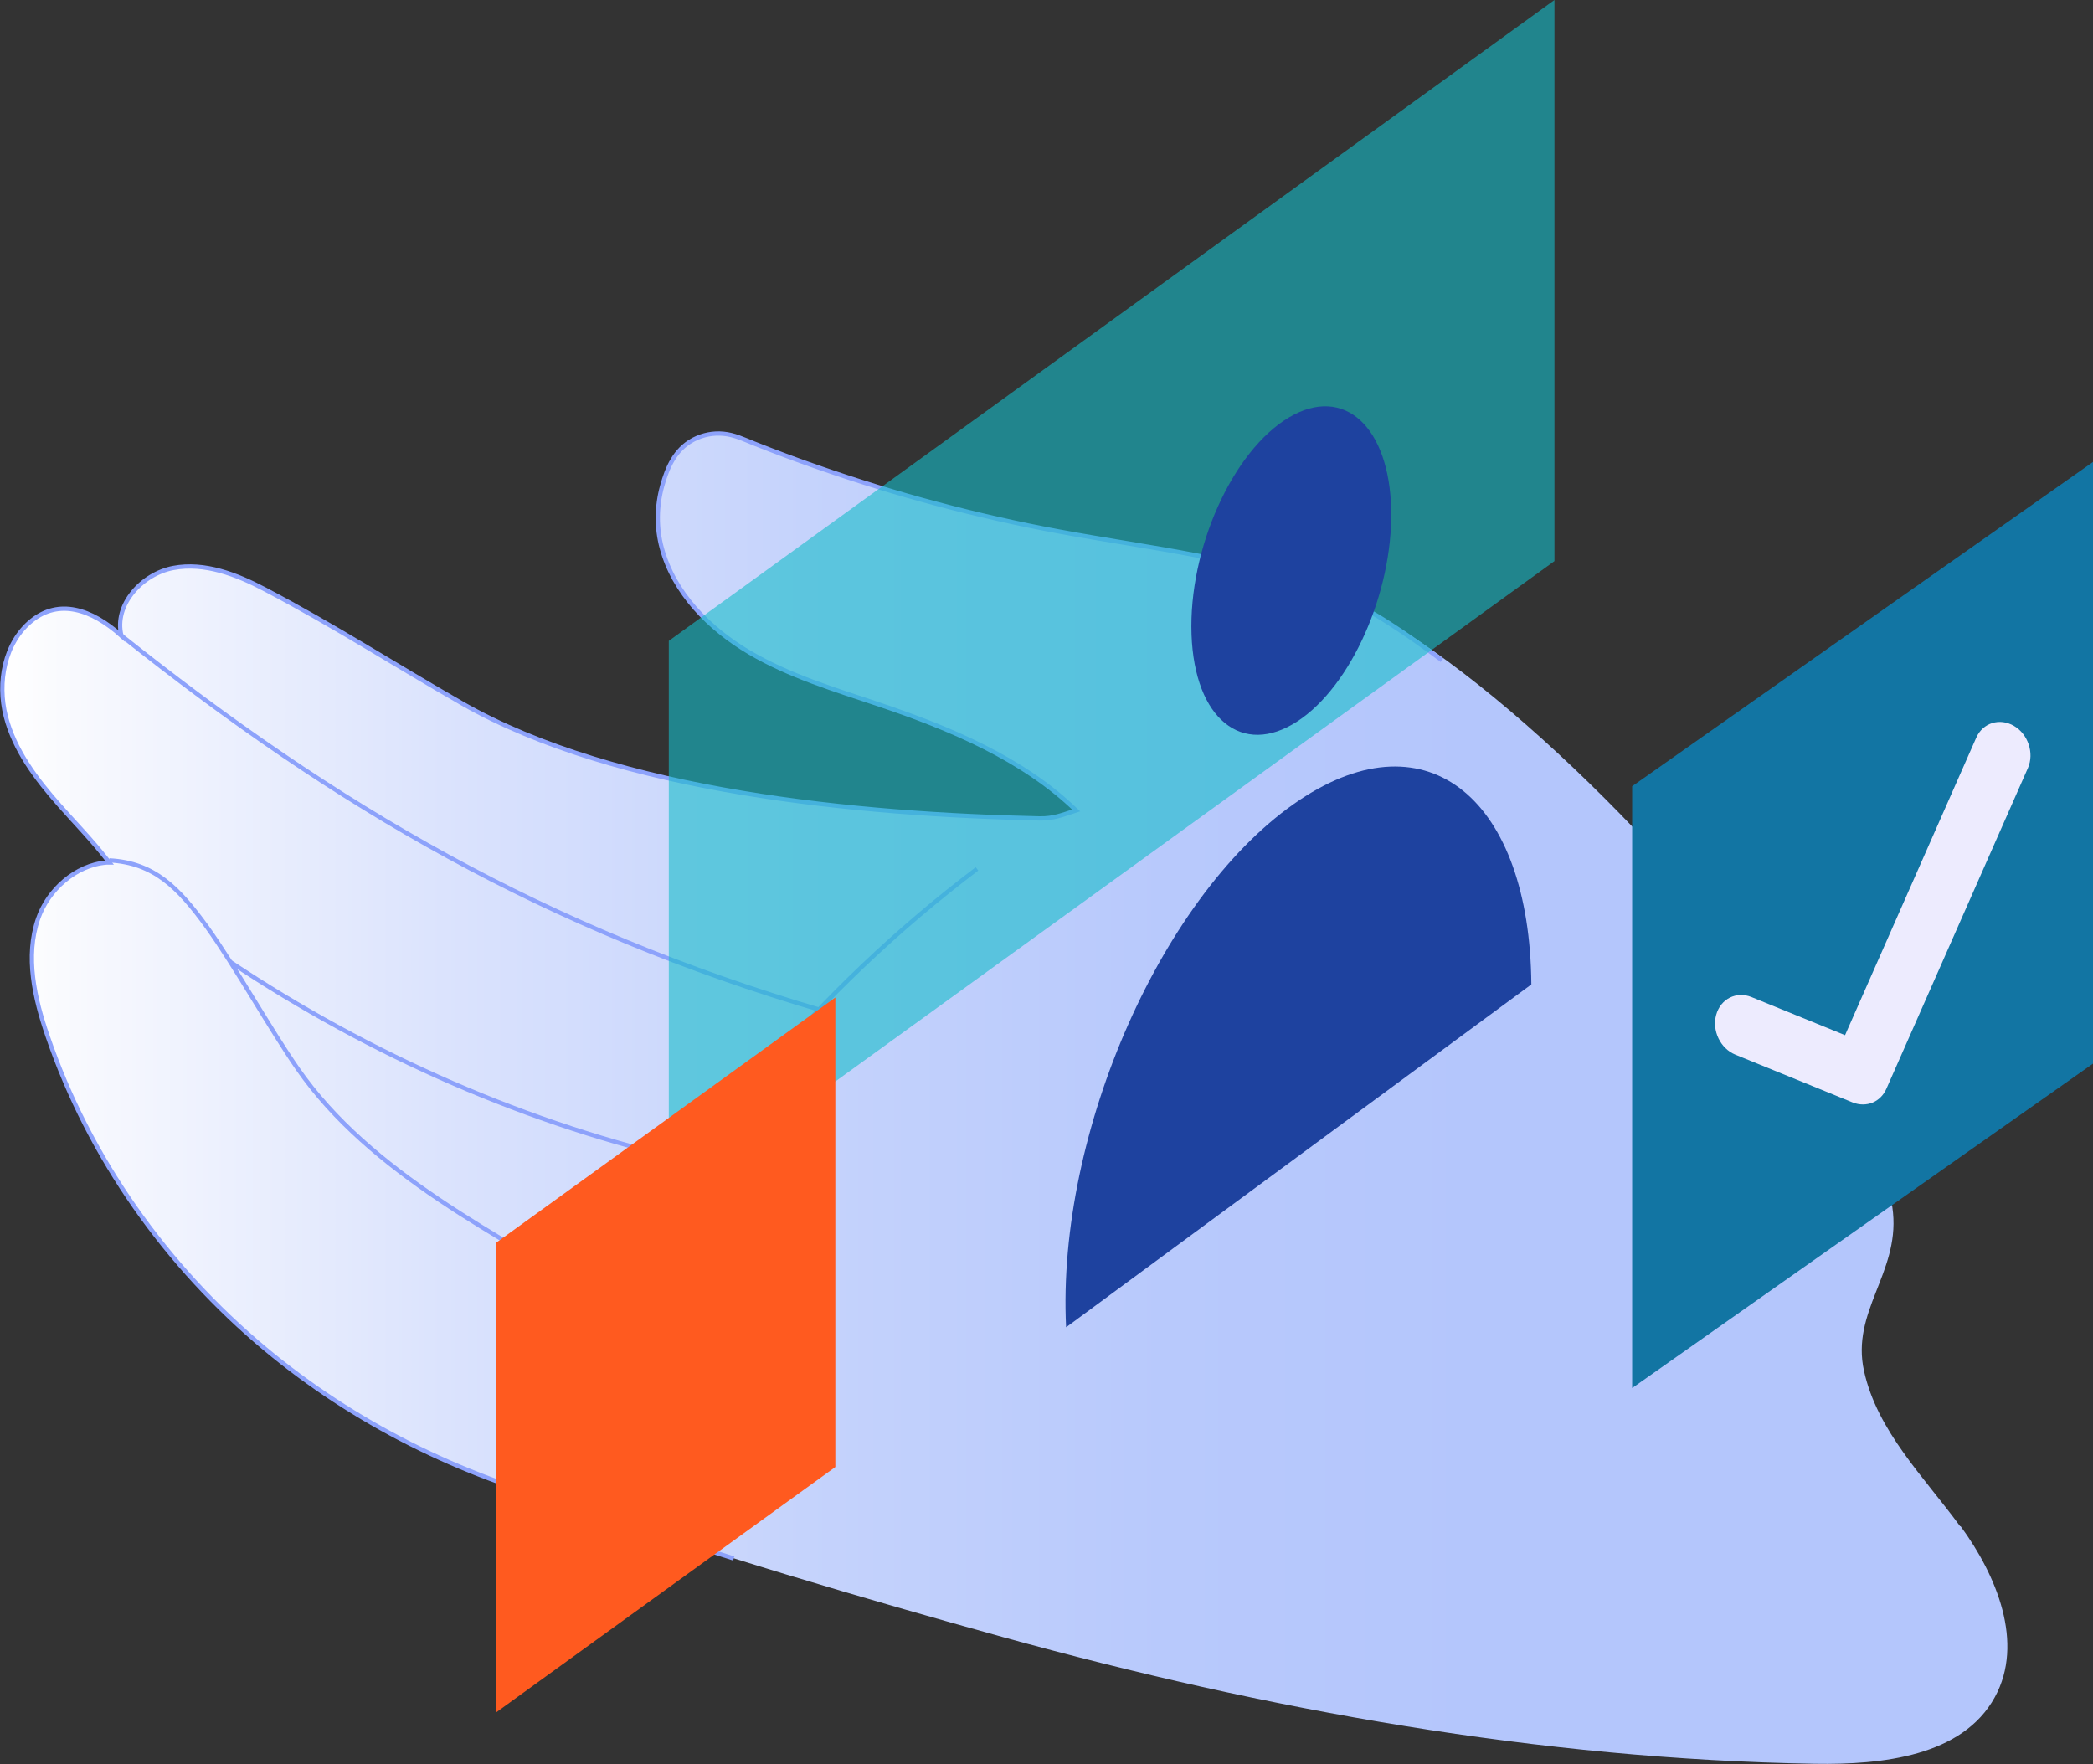 <?xml version="1.0" encoding="UTF-8"?>
<svg id="Layer_2" xmlns="http://www.w3.org/2000/svg" xmlns:xlink="http://www.w3.org/1999/xlink" viewBox="0 0 152.19 128.27">
  <rect x="0" y="0" width="152.19" height="128.27" fill="#333333" stroke="none"/>
  <defs>
    <style>
      .cls-1 {
        fill: #1275a3;
      }

      .cls-2 {
        fill: #edebfe;
      }

      .cls-3 {
        fill: none;
        stroke: #8da2fb;
        stroke-miterlimit: 10;
        stroke-width: .31px;
      }

      .cls-4 {
        fill: #ff5a1f;
      }

      .cls-5 {
        fill: #16bdca;
        isolation: isolate;
        opacity: .6;
      }

      .cls-6 {
        fill: url(#linear-gradient);
      }

      .cls-7 {
        fill: #1e429f;
      }
    </style>
    <linearGradient id="linear-gradient" x1=".15" y1="79.9" x2="145.93" y2="79.9" gradientUnits="userSpaceOnUse">
      <stop offset="0" stop-color="#fff"/>
      <stop offset=".03" stop-color="#f9fafe"/>
      <stop offset=".22" stop-color="#dbe3fd"/>
      <stop offset=".4" stop-color="#c5d3fc"/>
      <stop offset=".58" stop-color="#b8c9fc"/>
      <stop offset=".74" stop-color="#b4c6fc"/>
    </linearGradient>
  </defs>
  <g id="Layer_1-2" data-name="Layer_1">
    <g>
      <g>
        <g>
          <path class="cls-6" d="M142.53,110.98c-2.64-3.6-6.03-6.93-6.99-11.29-.95-4.31,2.53-7.1,2.11-11.5-.44-4.62-4.92-10.4-7.53-14.24-7.67-11.28-23.12-26.73-33.23-30.82-6.32-2.56-13.21-3.25-19.92-4.5-2.97-.55-5.92-1.22-8.84-2-2.91-.77-5.78-1.66-8.62-2.65-1.59-.55-3.16-1.14-4.72-1.76-.72-.29-1.4-.62-2.19-.69-.73-.07-1.48.07-2.14.41-.04.02-.07.04-.11.06-1.27.7-1.83,1.98-2.2,3.32-.41,1.47-.43,3.05-.03,4.52.88,3.27,3.45,5.87,6.37,7.59,2.92,1.72,6.2,2.7,9.41,3.78,5.18,1.74,10.48,3.96,14.35,7.71-1.02.33-1.65.6-2.66.58-13.05-.28-30.69-1.9-42.02-8.38-5.01-2.87-9.21-5.6-14.32-8.28-2.05-1.08-4.37-1.98-6.65-1.55-2.28.43-4.34,2.68-3.77,4.93-2.2-1.97-4.55-2.69-6.53-1.1-1.98,1.6-2.51,4.5-1.88,6.96.63,2.46,2.22,4.56,3.9,6.46,1.14,1.29,2.35,2.53,3.42,3.9.06.08.14.17.22.27-.08,0-.14,0-.22,0-2.25.18-4.25,1.99-4.97,4.08-.95,2.75-.26,5.79.69,8.54,3.03,8.85,8.64,16.75,15.82,22.74,6.46,5.39,14.17,9.22,22.32,11.34.02,0,.04.01.06.02,9.41,3.36,21.61,6.94,31.24,9.6,19.24,5.31,39.06,8.88,59.06,9.22,4.91.08,10.75-.55,13.1-4.86,2.14-3.92.14-8.82-2.5-12.42Z"/>
          <path class="cls-3" d="M104.85,48.01c-2.43-1.81-5.15-3.74-7.96-4.87-6.32-2.56-13.21-3.25-19.92-4.5-2.97-.55-5.92-1.22-8.84-2-2.91-.77-5.78-1.66-8.62-2.65-1.59-.55-3.16-1.14-4.72-1.76-.72-.29-1.4-.62-2.19-.69-.73-.07-1.48.07-2.14.41-.04.02-.07.04-.11.06-1.27.7-1.83,1.98-2.2,3.32-.41,1.47-.43,3.05-.03,4.52.88,3.27,3.45,5.87,6.37,7.59,2.92,1.72,6.2,2.7,9.41,3.78,5.18,1.74,10.48,3.96,14.35,7.71-1.02.33-1.65.6-2.66.58-13.05-.28-30.69-1.9-42.02-8.38-5.01-2.87-9.21-5.6-14.32-8.28-2.05-1.08-4.37-1.98-6.65-1.55-2.28.43-4.34,2.68-3.77,4.93-2.2-1.97-4.55-2.69-6.53-1.1-1.98,1.6-2.51,4.5-1.88,6.96.63,2.46,2.22,4.56,3.9,6.46,1.14,1.29,2.35,2.53,3.42,3.9.06.08.14.17.22.27-.08,0-.14,0-.22,0-2.25.18-4.25,1.99-4.97,4.08-.95,2.75-.26,5.79.69,8.54,3.03,8.85,8.64,16.75,15.82,22.74,6.46,5.39,14.17,9.22,22.32,11.34.02,0,.04.01.06.02,3.59,1.28,7.59,2.6,11.69,3.88"/>
          <path class="cls-3" d="M7.95,62.56c3.26.17,5.04,2,7.09,4.83,2.04,2.84,4.62,7.47,6.62,10.34,5.26,7.57,14.61,12.13,22.5,16.89"/>
          <path class="cls-3" d="M8.82,46.21c15.59,12.43,30.84,21.36,51.01,27.28"/>
          <path class="cls-3" d="M43.32,96.08c6.64-12.85,16.19-24.18,27.72-32.9"/>
          <path class="cls-3" d="M16.72,69.93c10.2,6.8,21.72,11.88,33.68,14.55"/>
        </g>
        <polygon class="cls-5" points="113.03 40.8 48.63 87.4 48.63 46.6 113.03 0 113.03 40.8"/>
        <polygon class="cls-1" points="152.19 77.34 118.68 100.93 118.68 57.17 152.19 33.59 152.19 77.34"/>
        <g>
          <path class="cls-7" d="M86.64,46.14c.22,6.15,3.7,8.92,7.7,6.31,3.91-2.55,6.93-9.37,6.82-15.35-.12-6.06-3.41-9.13-7.43-6.75-4.1,2.43-7.31,9.56-7.09,15.79Z"/>
          <path class="cls-7" d="M111.35,71.58l-33.83,24.93c-.7-14.24,7.11-31.75,16.98-38.34,9.38-6.26,16.74.03,16.85,13.41Z"/>
        </g>
        <polygon class="cls-4" points="60.74 106.67 36.08 124.51 36.08 90.36 60.74 72.53 60.74 106.67"/>
      </g>
      <path class="cls-2" d="M136.17,80.17c-.44.18-.96.19-1.46-.01l-8.52-3.47c-1.1-.45-1.72-1.75-1.4-2.9.32-1.16,1.47-1.74,2.57-1.29l6.8,2.77,9.54-21.63c.48-1.09,1.71-1.46,2.74-.86s1.49,1.98,1.02,3.06l-10.29,23.32c-.21.48-.57.83-1,1.01Z"/>
    </g>
  </g>
</svg>